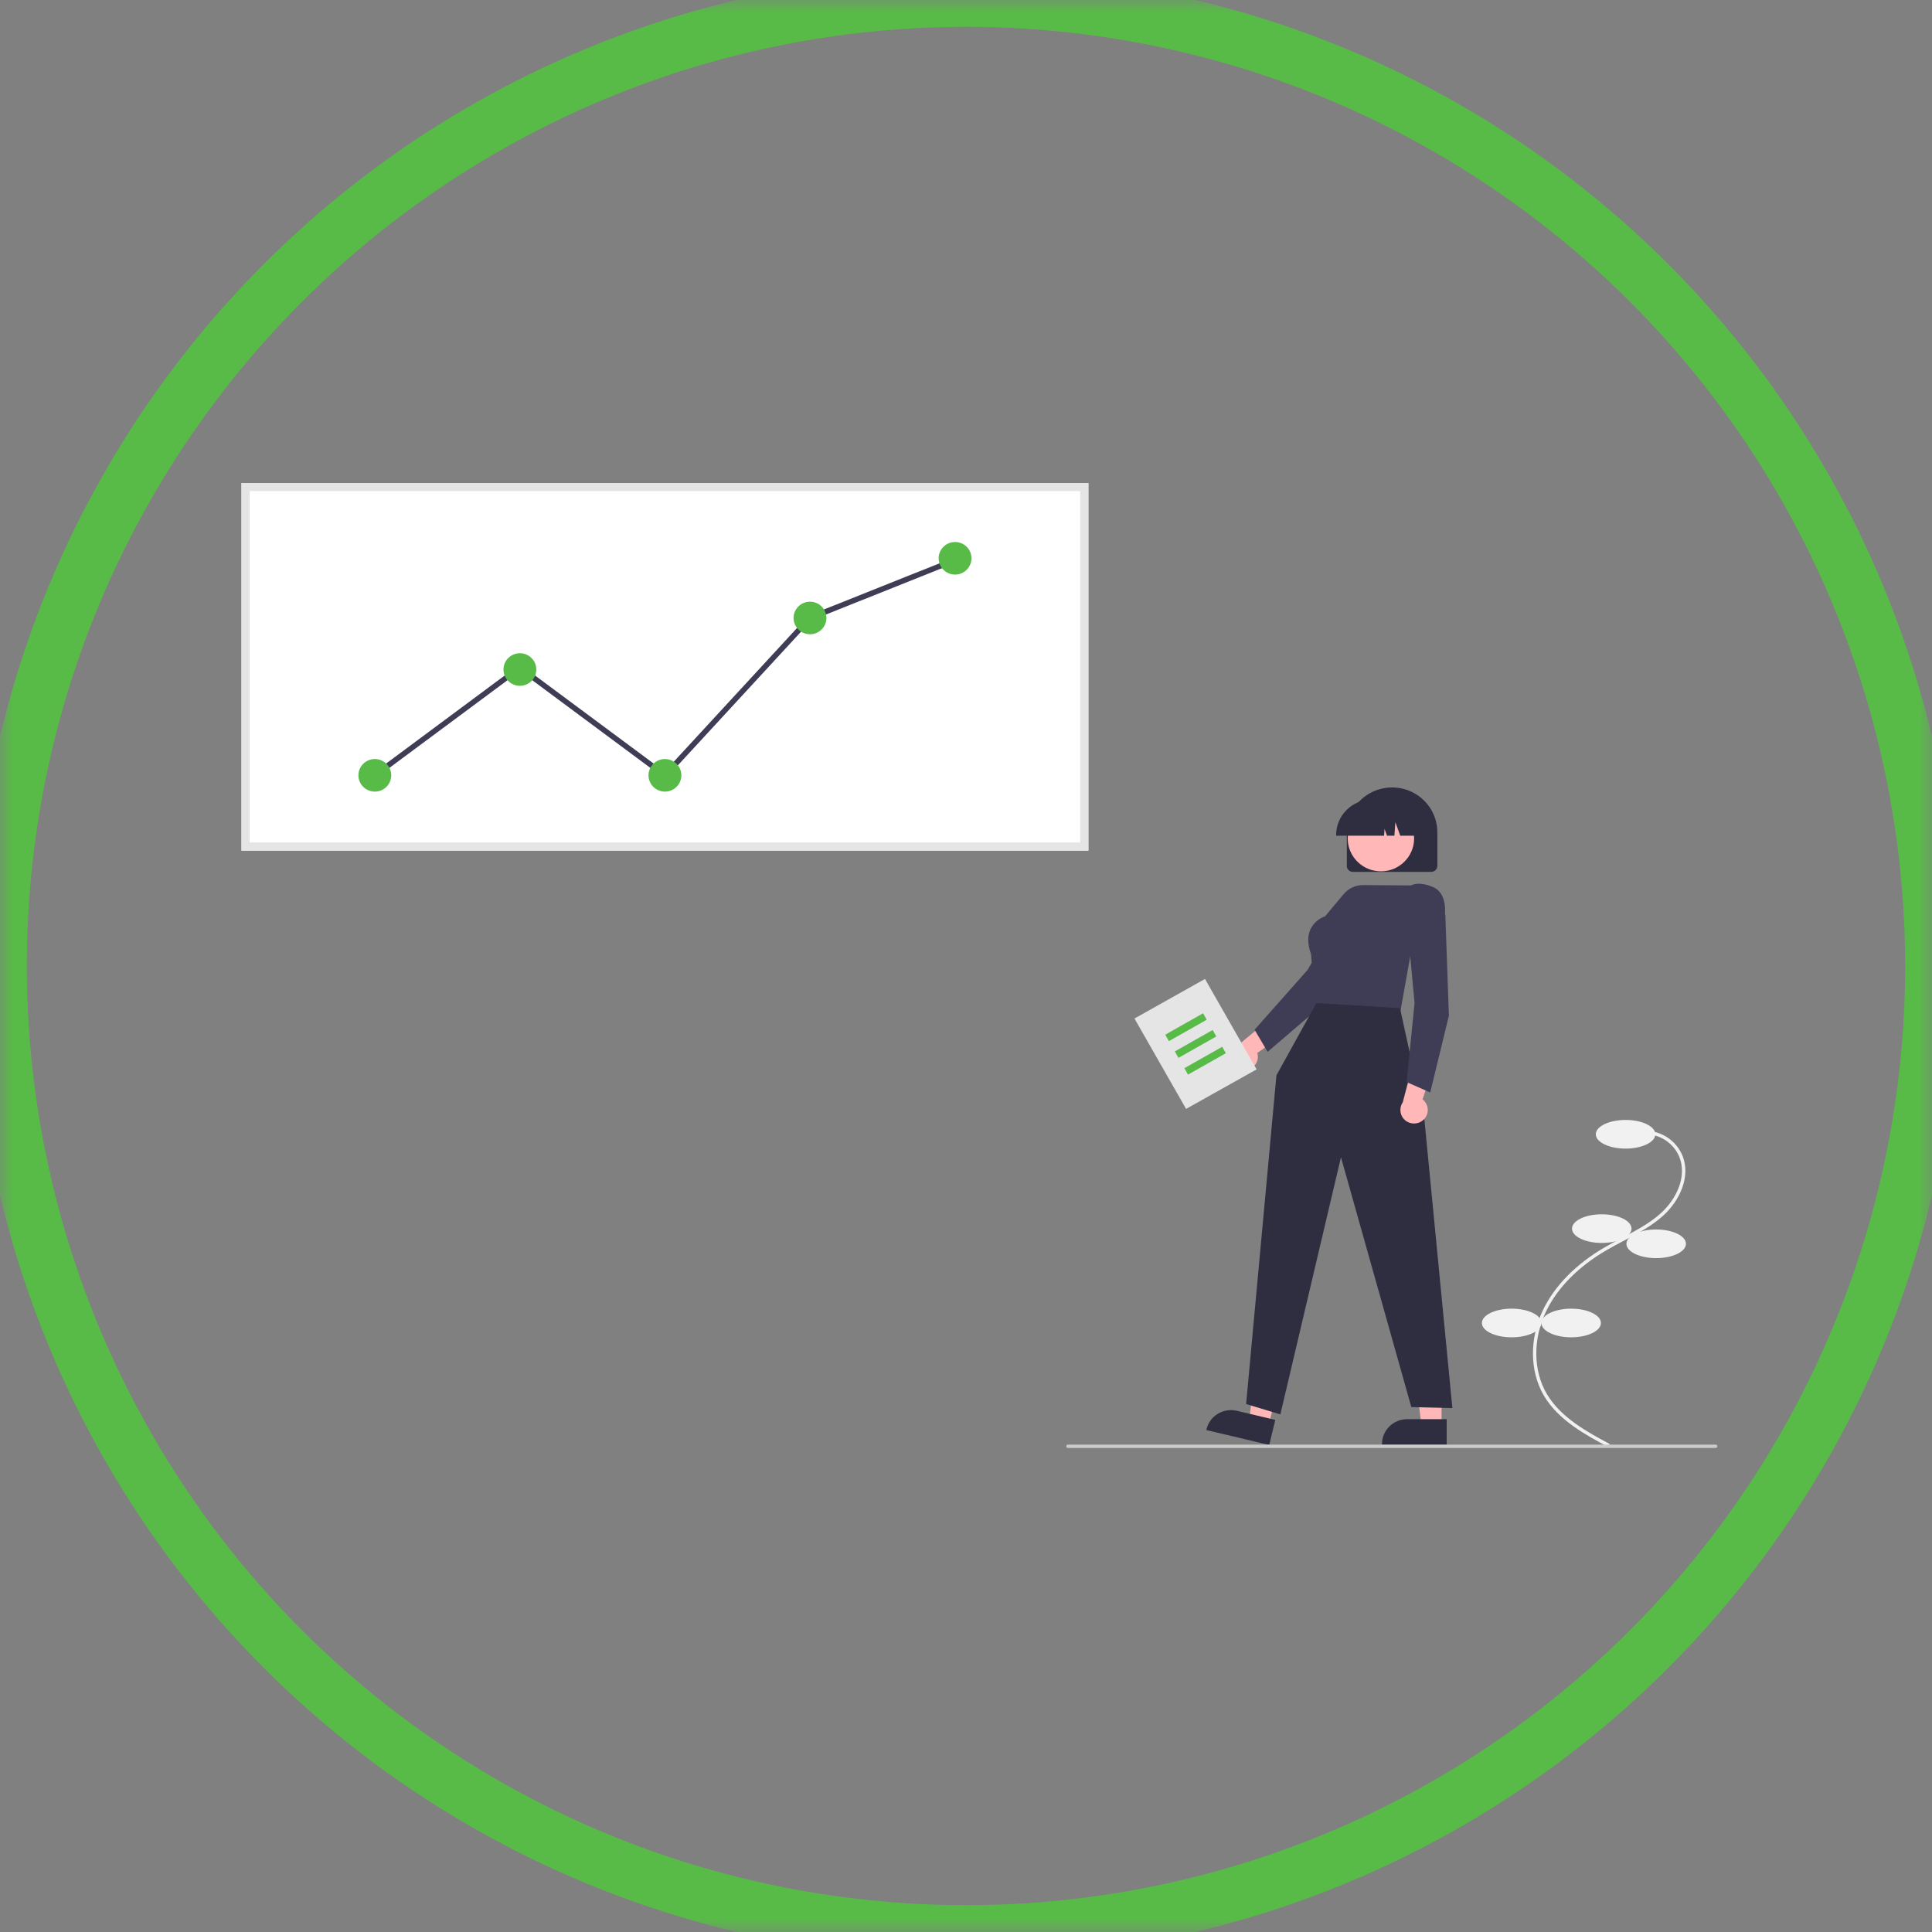 <?xml version="1.0" encoding="UTF-8"?> <svg xmlns="http://www.w3.org/2000/svg" xmlns:xlink="http://www.w3.org/1999/xlink" width="72" height="72" viewBox="0 0 72 72"><rect x="0" y="0" width="72" height="72" fill="#808080" stroke="none"/><defs><ellipse id="ellipse-1" cx="36" cy="36" rx="36" ry="36"></ellipse><mask id="mask-2" x="0" y="0" maskContentUnits="userSpaceOnUse" maskUnits="userSpaceOnUse"><rect width="72" height="72" x="0" y="0" fill="black"></rect><use fill="white" xlink:href="#ellipse-1"></use></mask><rect id="rect-3" width="55" height="35.962" x="9" y="18"></rect><mask id="mask-4" maskContentUnits="userSpaceOnUse" maskUnits="userSpaceOnUse"><rect width="72" height="72" x="0" y="0" fill="black"></rect><use fill="white" xlink:href="#rect-3"></use></mask></defs><use fill-opacity="0" stroke="rgb(88,187,72)" stroke-linecap="butt" stroke-linejoin="miter" stroke-width="2" mask="url(#mask-2)" xlink:href="#ellipse-1"></use><g><use fill="none" xlink:href="#rect-3"></use><g mask="url(#mask-4)"><path fill="rgb(241,241,241)" fill-rule="evenodd" d="M59.929 53.924l.06-.11c-.808-.433-1.814-.972-2.339-1.857-.518-.872-.529-2.056-.03-3.09.425-.88 1.205-1.669 2.256-2.28.207-.121.425-.235.636-.346.509-.267 1.035-.544 1.469-.936.598-.54 1.05-1.447.713-2.254-.226-.526-.734-.878-1.31-.908l-.007.125c.527.028.993.35 1.2.832.313.75-.116 1.602-.681 2.112-.422.381-.941.654-1.443.918-.212.111-.431.226-.64.348-1.073.624-1.871 1.432-2.306 2.334-.517 1.071-.503 2.301.035 3.208.543.915 1.566 1.463 2.388 1.903z"></path><ellipse cx="60.58" cy="42.271" fill="rgb(241,241,241)" rx="1.109" ry=".534"></ellipse><ellipse cx="59.693" cy="45.787" fill="rgb(241,241,241)" rx="1.109" ry=".534"></ellipse><ellipse cx="61.721" cy="46.353" fill="rgb(241,241,241)" rx="1.109" ry=".534"></ellipse><ellipse cx="58.553" cy="49.304" fill="rgb(241,241,241)" rx="1.109" ry=".534"></ellipse><ellipse cx="56.335" cy="49.304" fill="rgb(241,241,241)" rx="1.109" ry=".534"></ellipse><path fill="rgb(255,183,183)" fill-rule="evenodd" d="M46.426 39.882c.149-.016.283-.097.366-.221.083-.124.107-.278.064-.42l1.466-1.038-.874-.333-1.258 1.037c-.242.088-.38.342-.32.591.06.249.298.414.555.384v-0z"></path><path fill="rgb(63,61,86)" fill-rule="evenodd" d="M47.24 39.199l-.486-.823.01-.012 1.962-2.214 1.523-2.575 1.323.167.02.396-.004.006-2.102 3.132-.002.002-2.244 1.921z"></path><path fill="rgb(229,229,229)" fill-rule="evenodd" d="M46.83 39.852l-2.628 1.474-1.924-3.369 2.628-1.474 1.924 3.369z"></path><rect width="1.62" height=".276" x="43.388" y="38.143" fill="rgb(88,187,72)" rx="0" ry="0" transform="rotate(-29.508 44.198 38.281)"></rect><rect width="1.62" height=".276" x="43.745" y="38.767" fill="rgb(88,187,72)" rx="0" ry="0" transform="rotate(-29.508 44.554 38.905)"></rect><rect width="1.62" height=".276" x="44.101" y="39.391" fill="rgb(88,187,72)" rx="0" ry="0" transform="rotate(-29.508 44.911 39.529)"></rect><path fill="rgb(255,183,183)" fill-rule="evenodd" d="M53.723 53.13h-.748l-.356-2.86 1.104 0-0 2.86z"></path><path fill="rgb(47,46,65)" fill-rule="evenodd" d="M53.914 53.849l-2.412-0v-.03c0-.514.42-.931.939-.931h0l1.473 0-0.0.961z"></path><path fill="rgb(255,183,183)" fill-rule="evenodd" d="M47.284 53.106l-.728-.172.324-2.864 1.074.254-.67 2.782z"></path><path fill="rgb(47,46,65)" fill-rule="evenodd" d="M47.301 53.849l-2.346-.555.007-.029c.12-.5.627-.808 1.131-.689l0.0 0 1.433.339-.225.935z"></path><path fill="rgb(47,46,65)" fill-rule="evenodd" d="M50.192 32.267V31.019c-0-.598.321-1.15.843-1.449.522-.299 1.166-.299 1.688 0 .522.299.844.852.843 1.449v1.248c-0.0.124-.102.225-.227.225h-2.922c-.125-0-.227-.101-.227-.225z"></path><ellipse cx="51.463" cy="31.246" fill="rgb(255,183,183)" rx="1.237" ry="1.226"></ellipse><path fill="rgb(47,46,65)" fill-rule="evenodd" d="M49.793 31.119c.001-.73.598-1.322 1.335-1.323h.252c.737.001 1.334.593 1.335 1.323v.025h-.532l-.182-.504-.036.504h-.275l-.092-.254-.018.254h-1.786v-.025z"></path><path fill="rgb(63,61,86)" fill-rule="evenodd" d="M52.184 37.719l-3.15-.119-.176-2.043c-.136-.374-.138-.695-.007-.954.113-.213.303-.376.532-.456l.689-.825c.18-.215.447-.338.728-.337l1.791.012c.043-.026.305-.158.821.064.56.241.43 1.077.429 1.085l-.001.008-.006.005-1.191.994-.459 2.564z"></path><path fill="rgb(47,46,65)" fill-rule="evenodd" d="M49.059 37.38l-1.49 2.693-1.13 12.251 1.276.386 2.259-9.583 2.622 9.311 1.53.038-1.042-10.745-.91-4.16-3.116-.19z"></path><path fill="rgb(255,183,183)" fill-rule="evenodd" d="M53.04 41.74c.112-.099.173-.243.168-.391-.005-.149-.076-.287-.195-.379l.582-1.69-.906.233-.413 1.569c-.145.212-.107.498.088.665.195.168.486.164.677-.008z"></path><path fill="rgb(63,61,86)" fill-rule="evenodd" d="M53.3 40.714l-.879-.388.295-2.948-.275-2.973 1.174-.628.249.311 0.0.007.132 3.759-.001.003-.695 2.857z"></path><path fill="rgb(255,255,255)" fill-rule="evenodd" d="M40.561 31.7H9V18h31.561l0 13.7z"></path><path fill="rgb(229,229,229)" fill-rule="evenodd" d="M9 31.7h31.561V18H9v13.7zm31.255-.303H9.305V18.303h30.95v13.095z"></path><path fill="rgb(63,61,86)" fill-rule="evenodd" d="M24.793 29.03l-5.419-4.023-5.345 3.968-.122-.162 5.467-4.059 5.393 4.004 5.359-5.813.022-.009 5.406-2.159.076.188-5.384 2.15-5.452 5.914z"></path><ellipse cx="13.969" cy="28.894" fill="rgb(88,187,72)" rx=".612" ry=".607"></ellipse><ellipse cx="19.375" cy="24.951" fill="rgb(88,187,72)" rx=".612" ry=".607"></ellipse><ellipse cx="24.78" cy="28.894" fill="rgb(88,187,72)" rx=".612" ry=".607"></ellipse><ellipse cx="30.186" cy="23.03" fill="rgb(88,187,72)" rx=".612" ry=".607"></ellipse><ellipse cx="35.592" cy="20.806" fill="rgb(88,187,72)" rx=".612" ry=".607"></ellipse><path fill="rgb(203,203,203)" fill-rule="evenodd" d="M63.937 53.962h-24.138c-.035 0-.063-.028-.063-.063 0-.035.028-.063.063-.063h24.138c.035 0 .063.028.063.063 0 .035-.028.063-.063.063z"></path></g></g></svg> 